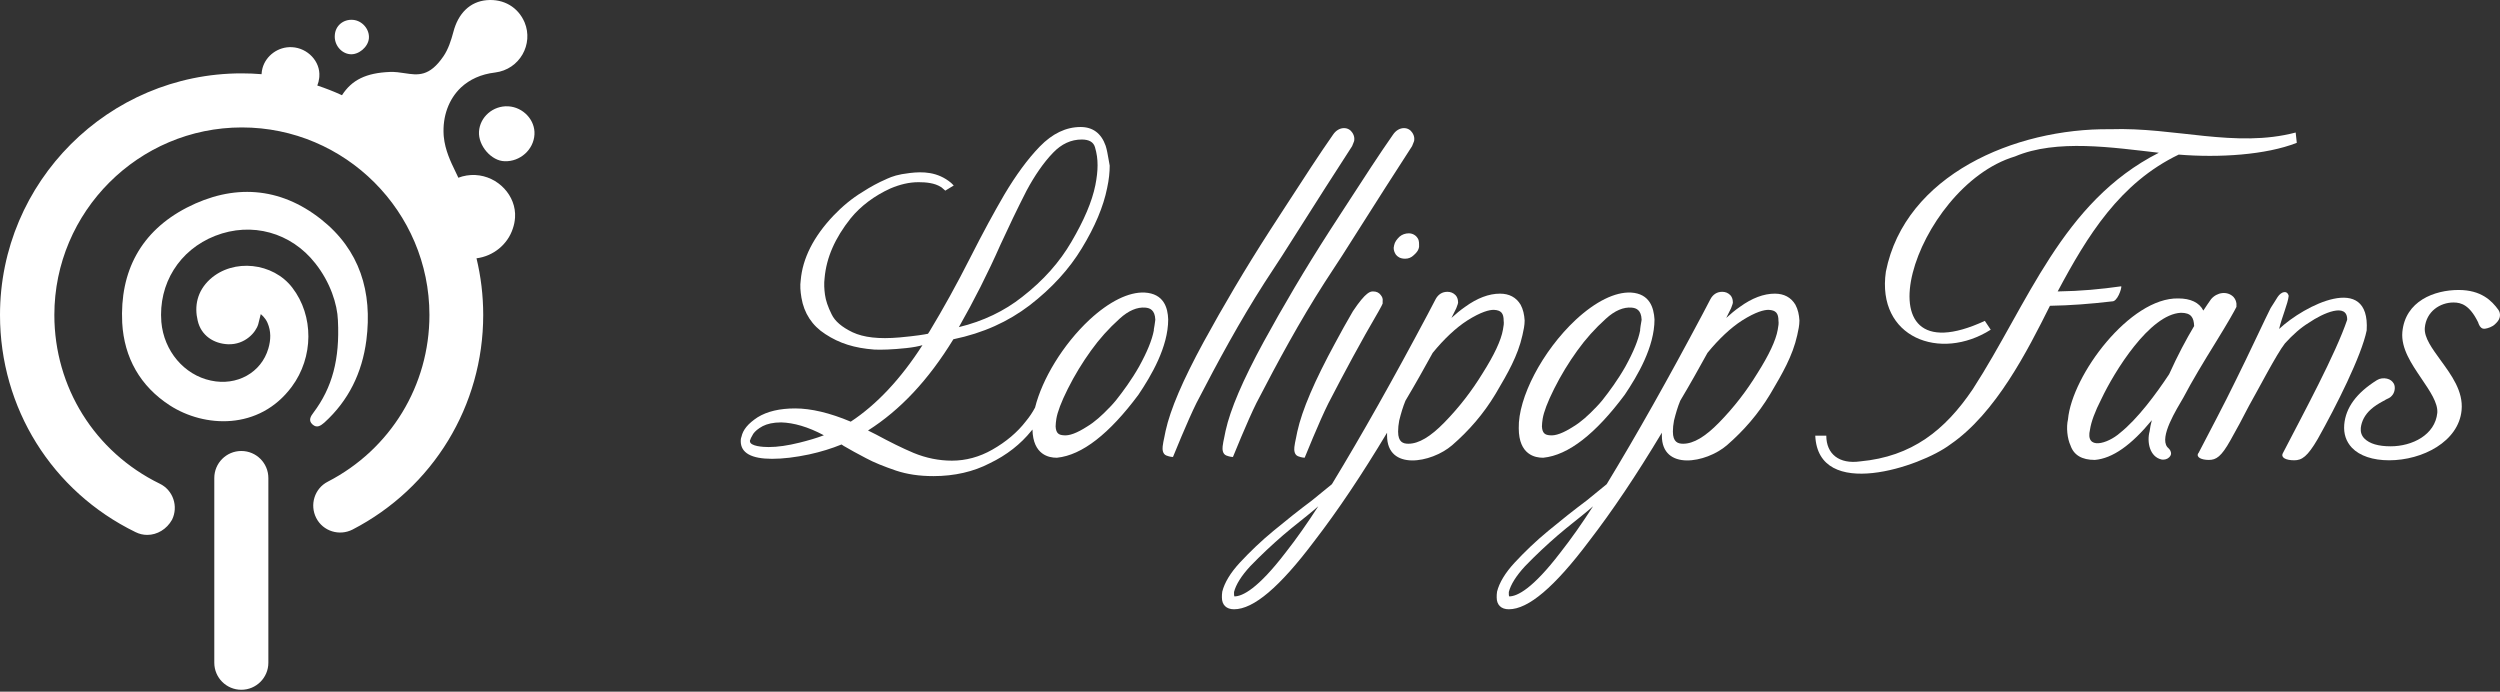 <svg width="300" height="83" viewBox="0 0 300 83" fill="none" xmlns="http://www.w3.org/2000/svg">
<rect x="0" y="0" width="300" height="83" fill="#333333" stroke="none"/>
<path d="M58.425 0.018C60.453 -0.151 62.176 0.863 62.953 2.688C64.035 5.29 62.379 8.331 59.405 8.703C57.706 8.9 56.341 9.549 55.33 10.488C53.82 11.912 53.102 13.992 53.237 16.196C53.242 16.267 53.248 16.337 53.255 16.407C53.414 18.032 54.089 19.425 54.616 20.512L54.621 20.522L54.622 20.524L54.633 20.547C54.737 20.761 54.835 20.963 54.921 21.153C54.949 21.213 54.975 21.271 54.999 21.328C55.636 21.086 56.329 20.967 57.04 21.003C59.777 21.138 61.974 23.503 61.805 26.105C61.776 26.562 61.686 27.003 61.542 27.42C60.934 29.309 59.23 30.733 57.18 30.997C57.707 33.178 57.986 35.456 57.986 37.797C57.986 48.678 51.971 58.545 42.307 63.546C40.719 64.357 38.759 63.749 37.948 62.161C37.137 60.572 37.745 58.613 39.333 57.802C46.869 53.916 51.532 46.245 51.532 37.797C51.532 25.396 41.428 15.292 29.027 15.292C16.625 15.292 6.522 25.396 6.522 37.797C6.522 46.448 11.354 54.22 19.16 58.038C20.782 58.815 21.424 60.775 20.647 62.364C20.005 63.512 18.856 64.188 17.673 64.188C17.2 64.188 16.727 64.087 16.254 63.85C6.218 58.95 0 48.948 0 37.797C0 21.814 13.01 8.804 28.993 8.804C29.8 8.804 30.6 8.837 31.391 8.902C31.391 8.881 31.392 8.859 31.392 8.838C31.405 8.61 31.442 8.387 31.501 8.173C31.911 6.675 33.385 5.573 35.04 5.661L35.042 5.661C36.934 5.763 38.454 7.384 38.32 9.174L38.32 9.176C38.316 9.237 38.311 9.298 38.305 9.358C38.27 9.674 38.192 9.977 38.076 10.262C39.089 10.597 40.077 10.986 41.038 11.427C42.216 9.591 43.934 8.75 46.767 8.635C47.406 8.608 47.995 8.698 48.559 8.784C50.144 9.025 51.526 9.235 53.222 6.743C53.796 5.898 54.134 4.85 54.404 3.837C54.979 1.606 56.398 0.187 58.425 0.018Z" fill="white"/>
<path d="M38.522 26.308C33.555 22.388 27.979 22.05 22.404 24.923C16.929 27.761 14.361 32.526 14.665 38.743C14.902 42.933 16.828 46.346 20.376 48.644C24.499 51.314 31.088 51.685 35.008 46.414C37.644 42.866 37.678 37.898 35.076 34.519C32.778 31.512 28.013 30.971 25.208 33.506C23.62 34.959 23.316 36.783 23.722 38.473C24.127 40.264 25.648 41.244 27.371 41.311C29.432 41.379 30.716 39.858 30.987 38.912C31.054 38.608 31.291 37.696 31.291 37.696C31.291 37.696 31.831 38.101 32.102 38.743C32.541 39.757 32.507 40.771 32.203 41.818C31.358 44.724 28.419 46.346 25.31 45.67C22.1 44.995 19.667 42.122 19.362 38.642C18.991 34.046 21.525 29.991 25.817 28.302C30.21 26.578 34.94 27.896 37.846 31.613C39.637 33.877 40.482 36.513 40.55 38.439C40.786 43.102 39.874 46.515 37.61 49.523C37.272 49.962 36.968 50.469 37.508 50.942C38.049 51.415 38.488 51.077 38.928 50.705C41.834 48.07 43.456 44.724 43.963 40.838C44.706 35.026 43.185 29.991 38.522 26.308Z" fill="white"/>
<path d="M64.136 16.137C64.035 17.962 62.413 19.415 60.554 19.347C58.966 19.313 57.378 17.488 57.479 15.799C57.581 14.042 59.169 12.656 60.993 12.758C62.785 12.859 64.237 14.413 64.136 16.137Z" fill="white"/>
<path d="M44.267 4.614C44.368 3.533 43.49 2.485 42.375 2.384C41.192 2.282 40.246 3.093 40.178 4.208C40.077 5.357 40.922 6.405 42.003 6.506C43.017 6.608 44.166 5.661 44.267 4.614Z" fill="white"/>
<path d="M25.715 79.529C25.715 81.32 27.168 82.773 28.959 82.773C30.75 82.773 32.203 81.32 32.203 79.529V57.362C32.203 55.571 30.75 54.118 28.959 54.118C27.168 54.118 25.715 55.571 25.715 57.362V79.529Z" fill="white"/>
<path fill-rule="evenodd" clip-rule="evenodd" d="M129.677 15.241C131.134 15.241 132.149 15.992 132.679 17.493C132.835 17.992 132.925 18.514 133.027 19.105C133.069 19.349 133.113 19.605 133.164 19.876C133.164 20.671 133.076 21.554 132.855 22.569C132.414 24.776 131.399 27.204 129.809 29.808C128.309 32.281 126.234 34.576 123.541 36.651C120.981 38.593 118.023 39.961 114.404 40.712C111.402 45.612 108.047 49.187 104.162 51.659L105.134 52.145C106.767 53.028 108.268 53.778 109.636 54.352C111.137 54.97 112.682 55.279 114.227 55.279C115.904 55.279 117.538 54.838 119.083 53.955C120.716 53.028 122.084 51.88 123.1 50.556C123.537 50.03 123.898 49.486 124.207 48.909C125.057 45.494 127.549 41.349 130.736 38.372C133.12 36.165 135.46 35.017 137.358 35.106C139.653 35.238 140.139 36.916 140.183 38.328C140.183 41.639 138.152 45.082 136.607 47.377C133.12 52.057 129.854 54.617 126.852 54.926H126.764C125.938 54.926 123.957 54.626 123.896 51.543C123.852 51.597 123.807 51.65 123.762 51.703C122.482 53.293 120.804 54.617 118.774 55.588C116.831 56.603 114.536 57.133 112.02 57.133C110.298 57.133 108.842 56.912 107.517 56.471C106.105 55.985 104.869 55.5 103.898 54.97C102.882 54.44 101.999 53.955 101.249 53.513L100.984 53.337C99.792 53.822 98.512 54.22 97.1 54.529C95.422 54.882 93.965 55.058 92.641 55.058C90.169 55.058 88.889 54.352 88.889 52.94C88.889 52.807 88.889 52.63 88.977 52.41C89.154 51.571 89.772 50.821 90.919 50.07C92.067 49.364 93.568 49.011 95.422 49.011C97.32 49.011 99.572 49.54 102.088 50.6C105.178 48.569 108.091 45.479 110.696 41.418C110.254 41.551 109.592 41.683 108.753 41.771C107.12 41.948 105.663 41.992 104.913 41.948C102.529 41.771 100.719 41.197 99.042 40.094C97.453 39.079 96.481 37.578 96.172 35.724C96.04 34.929 95.996 34.267 96.084 33.649C96.305 31 97.629 28.396 100.013 25.88C101.072 24.776 102.22 23.805 103.544 23.011C104.427 22.437 105.398 21.907 106.325 21.51L106.414 21.465C107.12 21.157 107.694 20.936 109.195 20.759C110.696 20.583 112.505 20.583 114.139 21.951L114.448 22.26L113.432 22.878L113.388 22.834C113.344 22.79 113.289 22.746 113.234 22.702C113.179 22.657 113.123 22.613 113.079 22.569C113.035 22.525 112.991 22.481 112.903 22.437C112.152 21.951 111.093 21.863 110.254 21.863H110.21C109.106 21.863 108.003 22.128 106.855 22.613C104.913 23.496 103.28 24.732 102.088 26.189C100.19 28.573 99.174 30.912 98.954 33.34C98.865 34.046 98.909 34.708 98.998 35.371C99.086 36.033 99.351 36.827 99.792 37.71C100.19 38.549 101.028 39.255 102.308 39.873C103.633 40.491 105.443 40.712 107.959 40.491C109.901 40.315 110.96 40.138 111.358 40.05L111.534 39.785C113.212 37.004 114.801 34.135 116.434 30.912C117.979 27.866 119.303 25.438 120.539 23.32C121.908 21.024 123.32 19.082 124.777 17.581C126.278 16.036 127.911 15.241 129.677 15.241ZM131.443 22.216C131.619 21.333 131.708 20.538 131.708 19.832C131.708 19.082 131.619 18.42 131.399 17.669C131.222 17.051 130.692 16.742 129.809 16.742C128.529 16.742 127.382 17.272 126.366 18.331C125.219 19.523 124.159 21.068 123.188 22.878C122.04 25.129 121.025 27.248 120.054 29.367C118.553 32.766 116.876 36.077 115.066 39.255C117.979 38.549 120.539 37.313 122.658 35.635C125.219 33.649 127.161 31.442 128.573 29.014C130.074 26.454 131.045 24.202 131.443 22.216ZM95.952 53.116C97.011 52.851 97.938 52.586 98.865 52.233C96.967 51.218 95.246 50.732 93.745 50.688C92.773 50.688 92.067 50.865 91.537 51.13C90.964 51.439 90.611 51.748 90.39 52.057C90.125 52.498 90.037 52.719 90.037 52.763L89.993 52.851V52.94C89.993 53.557 91.582 53.646 92.244 53.646C93.303 53.646 94.539 53.469 95.952 53.116ZM138.461 39.52V39.653C138.241 40.8 137.667 42.213 136.696 43.978C135.769 45.612 134.753 46.98 133.915 48.04C133.694 48.304 133.429 48.613 133.208 48.834L133.164 48.878C133.164 48.9 133.154 48.911 133.143 48.916C133.139 48.919 133.135 48.92 133.131 48.921C133.125 48.922 133.12 48.922 133.12 48.922C132.237 49.849 131.354 50.644 130.472 51.174C129.236 51.968 128.309 52.322 127.602 52.233C127.073 52.189 126.719 52.012 126.675 51.174C126.675 50.909 126.719 50.556 126.764 50.247C126.896 49.452 127.337 48.26 128.132 46.671C128.971 44.994 129.898 43.493 130.913 42.08C131.928 40.668 133.032 39.432 134.356 38.24C135.416 37.269 136.475 36.827 137.446 36.916C137.976 36.96 138.594 37.18 138.638 38.372C138.628 38.445 138.617 38.523 138.606 38.605C138.571 38.871 138.529 39.183 138.461 39.52Z" fill="white"/>
<path d="M162.299 15.948C162.078 15.595 161.725 15.374 161.283 15.374C160.798 15.374 160.312 15.639 159.959 16.168C158.386 18.406 156.397 21.475 154.168 24.913C153.801 25.48 153.427 26.056 153.048 26.641C152.823 26.988 152.596 27.338 152.367 27.69C149.409 32.281 146.76 36.783 144.421 41.065C141.949 45.612 140.448 49.099 139.874 51.703C139.839 51.913 139.783 52.171 139.726 52.437C139.639 52.842 139.548 53.264 139.521 53.557C139.477 53.955 139.521 54.484 139.962 54.661C140.404 54.838 140.757 54.838 140.757 54.838C140.757 54.838 142.523 50.468 143.582 48.349C146.142 43.405 148.747 38.593 151.748 33.914C152.038 33.479 152.338 33.016 152.656 32.523C153.016 31.965 153.401 31.369 153.823 30.736C154.516 29.652 155.299 28.418 156.157 27.067L156.165 27.054L156.168 27.048L156.169 27.047C157.93 24.271 160.003 21.004 162.255 17.537L162.431 17.095C162.519 16.919 162.519 16.786 162.519 16.654C162.519 16.389 162.431 16.168 162.299 15.948Z" fill="white"/>
<path d="M169.494 15.948C169.273 15.595 168.92 15.374 168.479 15.374C167.993 15.374 167.508 15.639 167.154 16.168C165.581 18.406 163.592 21.475 161.364 24.913C160.778 25.816 160.177 26.744 159.562 27.69C156.604 32.281 153.956 36.783 151.616 41.065C149.144 45.612 147.643 49.099 147.069 51.703C147.034 51.913 146.979 52.171 146.921 52.437C146.834 52.842 146.743 53.264 146.716 53.557C146.672 53.955 146.716 54.484 147.158 54.661C147.599 54.838 147.952 54.838 147.952 54.838C147.952 54.838 149.718 50.468 150.777 48.349C153.338 43.405 155.942 38.593 158.944 33.914C159.232 33.482 159.53 33.021 159.846 32.531L159.849 32.526L159.851 32.523C160.212 31.965 160.596 31.369 161.019 30.736C161.714 29.648 162.5 28.409 163.361 27.052C165.122 24.275 167.197 21.006 169.45 17.537L169.626 17.095C169.715 16.919 169.715 16.786 169.715 16.654C169.715 16.389 169.626 16.168 169.494 15.948Z" fill="white"/>
<path fill-rule="evenodd" clip-rule="evenodd" d="M180 35.238C181.104 35.238 181.942 35.68 182.472 36.562C182.781 37.136 182.913 37.754 182.958 38.461C182.958 39.034 182.825 39.653 182.693 40.226C182.143 42.721 180.864 44.892 179.594 47.049L179.426 47.333C178.014 49.673 176.292 51.659 174.261 53.425C171.745 55.588 166.448 56.515 166.448 52.277V51.924C163.402 57.001 160.533 61.282 157.708 64.946C153.558 70.464 150.424 73.113 148.085 73.113C147.158 73.113 146.628 72.583 146.628 71.7C146.628 71.48 146.628 71.259 146.672 70.994C146.937 69.934 147.643 68.743 148.791 67.507C149.983 66.227 151.307 64.946 152.808 63.71C154.353 62.43 155.854 61.238 157.443 60.047L159.827 58.104C163.446 52.145 167.199 45.479 171.304 37.754L172.275 35.9C172.584 35.326 173.07 35.017 173.688 35.017C174.085 35.017 174.394 35.15 174.659 35.415C174.835 35.591 174.968 35.9 174.968 36.254V36.342L174.924 36.518C174.835 36.827 174.703 37.136 174.482 37.534L174.173 38.152C174.703 37.666 175.233 37.225 175.806 36.827C177.263 35.768 178.676 35.238 180 35.238ZM148.129 71.568C149.1 71.568 150.954 70.641 154.265 66.315C155.589 64.637 156.913 62.739 158.193 60.753C157.821 61.088 157.448 61.392 157.049 61.717C156.975 61.778 156.901 61.839 156.825 61.901C156.561 62.114 156.293 62.328 156.023 62.544L156.02 62.547C155.342 63.087 154.649 63.641 153.956 64.24C152.631 65.388 151.351 66.58 150.027 67.948C148.967 69.096 148.305 70.155 148.085 71.038V71.347C148.085 71.48 148.129 71.568 148.129 71.568ZM177.925 44.773C179.294 42.61 180.132 40.844 180.353 39.564C180.441 39.123 180.486 38.77 180.441 38.505C180.441 37.578 180.132 37.225 179.25 37.181C178.72 37.181 177.749 37.401 176.071 38.461C174.703 39.343 173.29 40.668 171.922 42.345C170.951 44.111 169.891 46.009 168.655 48.084C168.346 48.834 168.126 49.585 167.905 50.468C167.817 50.909 167.772 51.395 167.772 51.792C167.772 53.072 168.39 53.248 169.008 53.248C170.244 53.248 171.657 52.41 173.334 50.688C175.1 48.878 176.601 46.936 177.925 44.773Z" fill="white"/>
<path fill-rule="evenodd" clip-rule="evenodd" d="M189.093 38.372C191.477 36.165 193.817 35.017 195.715 35.106C197.966 35.238 198.452 36.916 198.54 38.328C198.54 41.639 196.509 45.082 194.964 47.377C191.477 52.057 188.211 54.617 185.209 54.926H185.121C184.282 54.926 182.251 54.617 182.251 51.395C182.163 47.731 185.076 42.124 189.093 38.372ZM196.818 39.653V39.52C196.847 39.235 196.894 38.969 196.935 38.733C196.946 38.67 196.957 38.608 196.967 38.55C196.977 38.488 196.987 38.429 196.995 38.372C196.951 37.18 196.333 36.96 195.803 36.916C194.832 36.827 193.773 37.269 192.713 38.24C191.389 39.432 190.285 40.668 189.27 42.08C188.255 43.493 187.328 44.994 186.489 46.671C185.694 48.26 185.253 49.452 185.121 50.247C185.076 50.556 185.032 50.909 185.032 51.174C185.076 52.012 185.43 52.189 185.959 52.233C186.666 52.322 187.593 51.968 188.829 51.174C189.711 50.644 190.594 49.849 191.477 48.922C191.477 48.922 191.489 48.922 191.501 48.916C191.511 48.91 191.521 48.899 191.521 48.878L191.565 48.834C191.786 48.613 192.051 48.304 192.272 48.04C193.11 46.98 194.126 45.612 195.053 43.978C196.024 42.213 196.598 40.8 196.818 39.653Z" fill="white"/>
<path d="M170.112 28.573C169.891 28.219 169.494 27.999 169.053 27.999C168.655 27.999 168.258 28.131 167.949 28.396L167.905 28.44C167.64 28.705 167.375 29.014 167.287 29.455V29.5C167.287 29.532 167.263 29.588 167.25 29.669C167.246 29.697 167.243 29.729 167.243 29.764C167.243 30.029 167.331 30.294 167.508 30.559C167.684 30.78 167.993 31.045 168.611 31.045C169.008 31.045 169.362 30.912 169.671 30.603C170.024 30.294 170.244 29.985 170.289 29.632V29.323C170.289 29.014 170.244 28.749 170.112 28.573Z" fill="white"/>
<path d="M164.771 34.973C165.168 34.973 165.477 35.106 165.698 35.415C165.874 35.635 165.963 35.856 165.918 36.165V36.43L165.874 36.518C165.842 36.616 165.761 36.762 165.615 37.026L165.571 37.106C165.53 37.181 165.484 37.264 165.433 37.357C163.314 40.977 161.328 44.685 159.385 48.437C158.326 50.556 156.56 54.926 156.56 54.926C156.56 54.926 156.207 54.926 155.766 54.749C155.324 54.573 155.28 54.043 155.324 53.646C155.351 53.352 155.442 52.93 155.529 52.525C155.587 52.26 155.642 52.001 155.677 51.792C156.251 49.187 157.752 45.7 160.224 41.153C160.886 39.917 161.592 38.637 162.343 37.357C163.932 34.973 164.462 34.973 164.771 34.973Z" fill="white"/>
<path fill-rule="evenodd" clip-rule="evenodd" d="M215.447 36.562C214.917 35.68 214.078 35.238 212.975 35.238C211.651 35.238 210.238 35.768 208.781 36.827C208.207 37.225 207.678 37.666 207.148 38.152L207.457 37.534C207.678 37.136 207.81 36.827 207.898 36.518L207.943 36.342V36.254C207.943 35.9 207.81 35.591 207.634 35.415C207.369 35.15 207.06 35.017 206.662 35.017C206.044 35.017 205.559 35.326 205.25 35.9L204.279 37.754C200.173 45.479 196.421 52.145 192.801 58.104L190.418 60.047C188.829 61.238 187.328 62.43 185.783 63.71C184.282 64.946 182.958 66.227 181.766 67.507C180.618 68.743 179.912 69.934 179.647 70.994C179.603 71.259 179.603 71.48 179.603 71.7C179.603 72.583 180.132 73.113 181.059 73.113C183.399 73.113 186.533 70.464 190.683 64.946C193.508 61.282 196.377 57.001 199.423 51.924V52.277C199.423 56.515 204.72 55.588 207.236 53.425C209.267 51.659 210.988 49.673 212.401 47.333L212.569 47.049C213.839 44.892 215.118 42.721 215.668 40.226C215.8 39.653 215.932 39.034 215.932 38.461C215.888 37.754 215.756 37.136 215.447 36.562ZM187.239 66.315C183.929 70.641 182.075 71.568 181.104 71.568C181.104 71.568 181.091 71.543 181.08 71.5C181.069 71.462 181.059 71.409 181.059 71.347V71.038C181.28 70.155 181.942 69.096 183.002 67.948C184.326 66.58 185.606 65.388 186.93 64.24C187.624 63.641 188.317 63.087 188.994 62.547L188.997 62.544C189.268 62.328 189.536 62.114 189.8 61.901L190.024 61.717C190.423 61.392 190.796 61.088 191.168 60.753C189.888 62.739 188.564 64.637 187.239 66.315ZM213.328 39.564C213.107 40.844 212.268 42.61 210.9 44.773C209.576 46.936 208.075 48.878 206.309 50.688C204.632 52.41 203.219 53.248 201.983 53.248C201.365 53.248 200.747 53.072 200.747 51.792C200.747 51.395 200.791 50.909 200.88 50.468C201.1 49.585 201.321 48.834 201.63 48.084C202.866 46.009 203.925 44.111 204.897 42.345C206.265 40.668 207.678 39.343 209.046 38.461C210.724 37.401 211.695 37.181 212.224 37.181C213.107 37.225 213.416 37.578 213.416 38.505C213.46 38.77 213.416 39.123 213.328 39.564Z" fill="white"/>
<path d="M299.804 37.18C299.01 36.077 297.729 34.797 295.037 34.797C292.123 34.797 288.636 36.121 288.283 39.829C288.106 41.815 289.386 43.669 290.578 45.435C291.594 46.936 292.565 48.349 292.476 49.541C292.212 52.189 289.475 53.557 286.87 53.557C285.414 53.557 284.354 53.248 283.736 52.63C283.383 52.277 283.25 51.836 283.295 51.35C283.383 50.556 283.78 49.761 284.531 49.099C284.928 48.746 285.414 48.437 285.987 48.128C286.076 48.084 286.208 48.04 286.296 47.951C286.561 47.819 286.826 47.731 287.003 47.51C287.356 47.157 287.488 46.495 287.267 46.053C287.091 45.744 286.826 45.523 286.429 45.435C286.032 45.347 285.59 45.391 285.237 45.612C282.765 47.157 281.485 48.922 281.308 50.953C281.22 52.057 281.529 52.984 282.235 53.734C283.162 54.705 284.751 55.235 286.694 55.235C290.711 55.235 295.037 52.984 295.39 49.231C295.611 46.936 294.154 44.994 292.874 43.228C291.858 41.815 290.887 40.535 290.976 39.343C291.152 37.357 292.83 36.298 294.419 36.298C295.346 36.298 296.361 36.607 297.376 38.681C297.376 38.725 297.42 38.77 297.42 38.814C297.509 39.034 297.641 39.343 297.95 39.432C298.127 39.476 298.303 39.432 298.48 39.388C298.965 39.255 299.319 39.034 299.583 38.725C300.069 38.24 300.113 37.622 299.804 37.18Z" fill="white"/>
<path d="M265.814 41.197C267.447 38.549 268.109 37.357 268.374 36.827V36.43C268.33 36.121 268.242 35.9 268.021 35.635C267.271 34.885 266.035 35.062 265.328 35.9C265.064 36.298 264.755 36.695 264.401 37.269C263.916 36.297 262.856 35.812 261.4 35.812C255.617 35.679 248.642 44.994 248.157 50.335C247.936 51.262 248.069 52.63 248.466 53.469C248.863 54.617 249.834 55.191 251.379 55.191C253.498 55.014 255.749 53.425 258.221 50.423C258.089 50.909 258.001 51.35 257.957 51.748C257.603 53.028 257.957 54.838 259.413 55.147C259.722 55.191 260.075 55.102 260.296 54.882C260.473 54.705 260.561 54.529 260.517 54.308C260.473 53.999 260.252 53.822 260.075 53.646C259.104 52.41 261.179 49.143 262.018 47.686C263.033 45.744 264.446 43.405 265.814 41.197ZM263.298 39.123C262.327 40.756 261.356 42.566 260.296 44.905C258.751 47.245 256.5 50.291 254.381 51.968C252.924 53.248 250.187 54.087 250.805 51.527C250.938 50.644 251.379 49.408 252.174 47.863C253.719 44.596 257.957 37.71 261.709 37.534C262.945 37.534 263.254 38.107 263.298 39.123Z" fill="white"/>
<path d="M275.481 15.903C268.242 17.802 261.002 15.241 253.233 15.506C241.756 15.374 228.601 21.024 226.306 32.59C225.158 40.535 232.839 43.405 238.887 39.564L238.18 38.505C222.377 45.832 229.705 22.392 241.8 18.773C246.788 16.654 253.586 17.713 259.06 18.331C247.406 24.247 243.389 36.43 236.724 46.715C233.413 51.615 229.44 54.793 223.216 55.367C220.7 55.72 219.155 54.484 219.155 52.277H217.831C218.184 60.135 230.455 56.029 234.031 53.337C239.505 49.585 243.301 42.08 245.994 36.695C248.466 36.651 250.805 36.474 253.454 36.165C254.072 36.209 254.602 34.664 254.558 34.355C252.041 34.708 249.746 34.929 246.921 34.973C250.496 28.264 254.381 21.951 261.444 18.552C266.3 18.949 271.906 18.596 275.614 17.14L275.481 15.903Z" fill="white"/>
<path d="M273.495 39.476C273.804 38.107 274.554 36.43 274.643 35.503C274.466 34.797 273.76 34.973 273.318 35.635C272.965 36.165 272.789 36.518 272.48 36.96C271.994 37.887 269.699 42.831 268.33 45.568C266.873 48.569 265.152 51.792 263.828 54.352C263.828 54.352 263.828 54.396 263.783 54.396C263.519 54.882 264.181 55.191 265.064 55.191C265.946 55.191 266.564 54.794 267.668 52.807C268.374 51.571 269.125 50.158 269.875 48.702C270.935 46.848 273.186 42.478 274.201 41.197C275.128 40.182 276.055 39.343 277.07 38.725C278.748 37.578 281.705 36.253 281.661 38.372C280.293 42.433 276.452 49.54 273.936 54.396C273.671 54.926 274.334 55.235 275.305 55.235C276.232 55.235 276.894 54.794 278.13 52.675C280.337 48.746 283.383 42.698 284.001 39.652C284.442 32.59 276.497 36.651 273.495 39.476Z" fill="white"/>
</svg>
